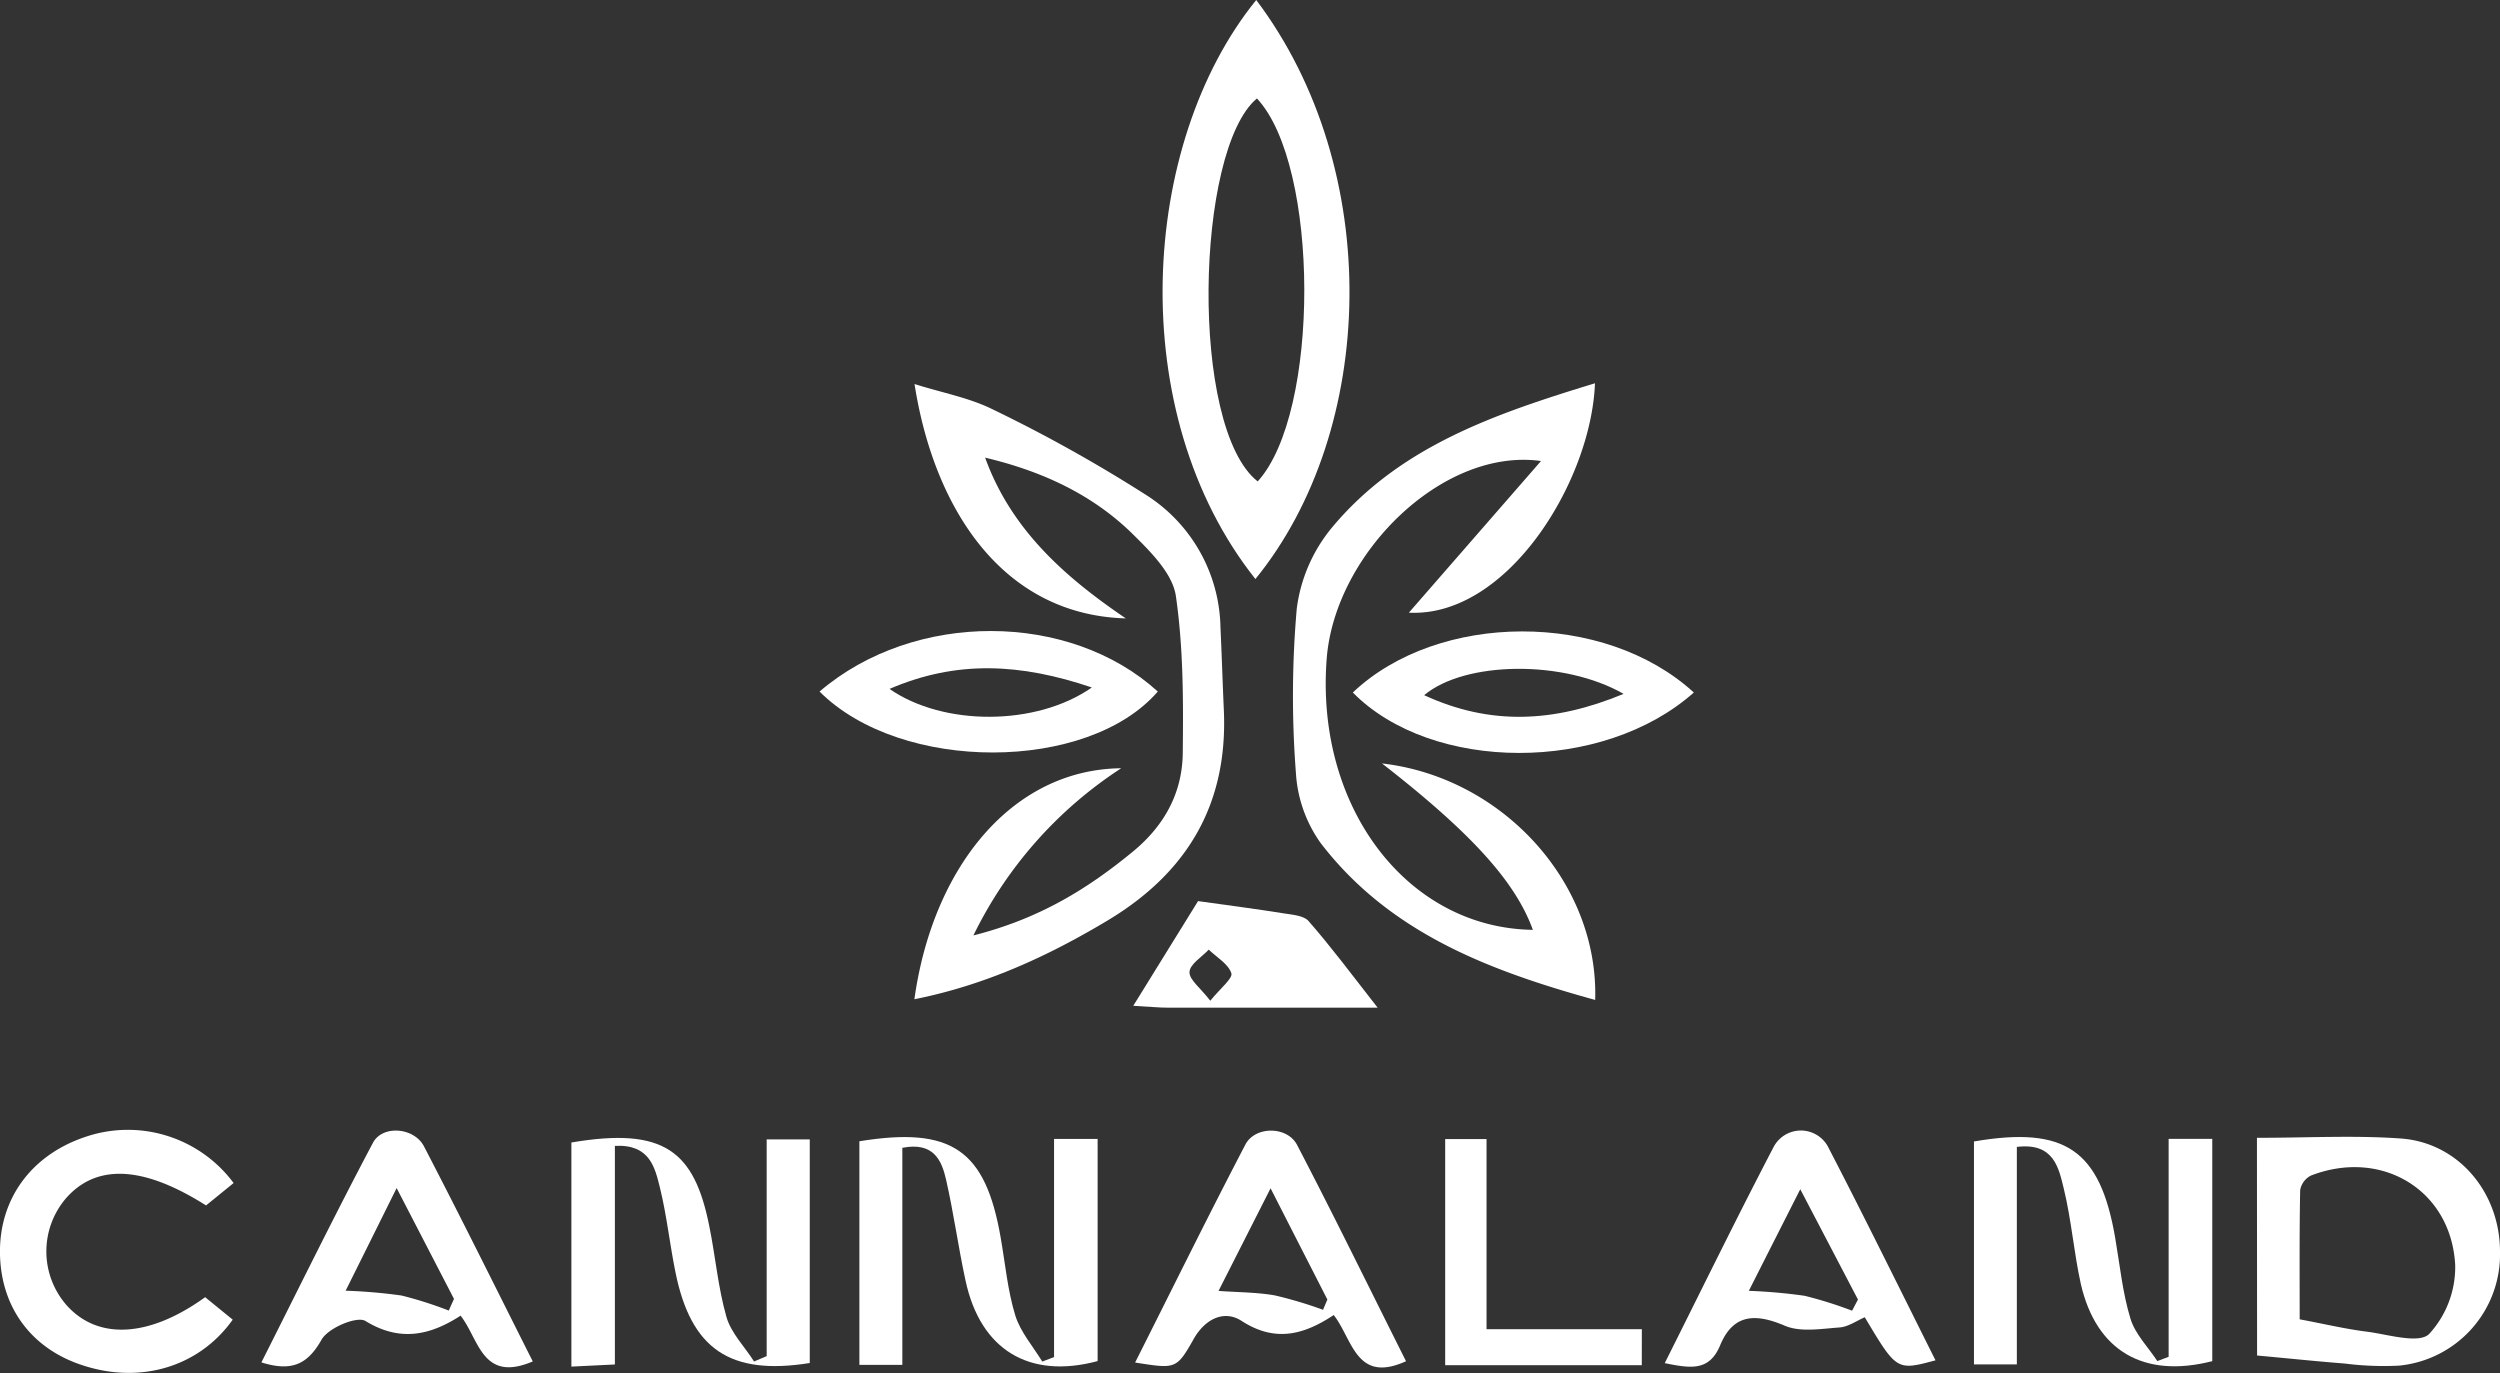 <svg xmlns="http://www.w3.org/2000/svg" viewBox="0 0 362.67 199.21"><rect x="0" y="0" width="362.67" height="199.21" fill="#333333" stroke="none"/><defs><style>.cls-1{fill:#fff;}</style></defs><g id="Capa_2" data-name="Capa 2"><g id="Capa_1-2" data-name="Capa 1"><path class="cls-1" d="M163.32,89.71c-18.07-.52-27.87-16.15-30.65-34,4.08,1.29,8,2,11.41,3.71A215.62,215.62,0,0,1,166.57,72a23.26,23.26,0,0,1,10.48,19c.19,4,.31,8,.49,12,.61,13.66-5.29,23.6-16.89,30.55-8.7,5.21-17.75,9.36-28,11.41,2.66-19.13,14.16-33.35,30-33.51a60.53,60.53,0,0,0-21.44,24.25c9.61-2.43,16.61-6.79,23.16-12.18,4.55-3.75,7.13-8.49,7.21-14.21.09-7.63.09-15.35-1-22.86-.46-3.15-3.49-6.24-6-8.72-5.94-5.95-13.37-9.37-21.67-11.34C146.64,76.7,154.27,83.58,163.32,89.71Z"/><path class="cls-1" d="M200.48,110.75c17.42,2,31.45,17.23,30.93,34.31-15.36-4.25-29.82-9.71-39.84-22.78A19.5,19.5,0,0,1,188,112.19a145.69,145.69,0,0,1,.12-23.91,23,23,0,0,1,5-11.62C203,64.71,217,60,231.38,55.6c-.55,14.26-12.73,34-27,33.28l19.17-22c-14.25-2-29.91,13.41-31.09,28.69-1.66,21.53,11.68,39.06,29.91,39.32C219.83,127.89,213.43,120.82,200.48,110.75Z"/><path class="cls-1" d="M182.24,0c18.59,24.66,17.51,62.35-.12,84C163,59.93,165.33,20.84,182.24,0Zm.1,14.28c-8.94,7.45-9.81,47.75.11,55.56C191.52,59.92,191.45,24,182.34,14.28Z"/><path class="cls-1" d="M152.91,165.22h6.32v32.23c-9.91,2.66-17-1.61-19.16-11.67-1.06-4.87-1.72-9.82-2.83-14.67-.64-2.82-1.83-5.48-6.34-4.6V198h-6.23V165.56c13.41-2.17,18.29,1.24,20.5,14,.66,3.76,1,7.63,2.11,11.25.74,2.41,2.57,4.49,3.92,6.71l1.71-.65Z"/><path class="cls-1" d="M314.6,165.21h6.33v32.25C311,200,304.1,196,301.86,186.26c-1-4.53-1.36-9.23-2.45-13.74-.75-3.07-1.43-6.8-6.83-6.14v31.55h-6.22V165.59c13.26-2.27,18.29,1.24,20.48,13.95.68,3.93,1.07,8,2.22,11.75.67,2.24,2.56,4.12,3.9,6.16l1.64-.62Z"/><path class="cls-1" d="M111.22,196.73V165.29h6.25v32.44c-11.55,1.85-17.23-2-19.48-13.16-.83-4.07-1.26-8.23-2.25-12.26-.73-2.94-1.47-6.35-6.54-6.08v31.71l-6.31.31V165.74c13.47-2.29,17.83,1.26,20,12.11.9,4.4,1.27,8.93,2.5,13.22.68,2.34,2.65,4.3,4,6.44Z"/><path class="cls-1" d="M327.41,165.06c7.29,0,14.11-.38,20.87.1,8.34.6,14.34,7.78,14.39,16.32A16.22,16.22,0,0,1,348,198.11a44.68,44.68,0,0,1-7.91-.31c-4-.31-8-.73-12.66-1.16Zm6.2,26.33c3.7.7,6.69,1.41,9.72,1.79s7.52,1.81,9.05.35a14.34,14.34,0,0,0,3.79-10c-.57-10.92-10.69-16.95-20.91-13a2.92,2.92,0,0,0-1.58,2.12C333.56,179,333.61,185.49,333.61,191.39Z"/><path class="cls-1" d="M77.29,197.5c-7.34,3.12-7.76-3.15-10.47-6.64-4.48,2.9-8.84,3.82-13.81.77-1.22-.74-5.4,1-6.36,2.71-2,3.54-4.28,4.7-8.73,3.3,5.4-10.7,10.62-21.36,16.18-31.85,1.39-2.63,6-2.25,7.42.54C66.86,176.6,72,187,77.29,197.5ZM65.1,190.12l.76-1.69-8.32-16.08c-2.84,5.72-5.2,10.48-7.4,14.89a77.19,77.19,0,0,1,8.12.7A57.13,57.13,0,0,1,65.1,190.12Z"/><path class="cls-1" d="M193.48,190.77c-4.34,2.87-8.49,4-13.35.86-2.51-1.65-5.33-.33-7,2.68-2.47,4.35-2.6,4.27-8.46,3.35,5.38-10.68,10.57-21.23,16-31.63,1.41-2.68,6-2.68,7.46,0,5.44,10.43,10.6,21,15.84,31.44C196.71,200.77,196.23,194.27,193.48,190.77Zm-16.71-3.5c2.84.21,5.54.19,8.16.65a59.77,59.77,0,0,1,7,2.09l.63-1.49c-2.61-5.11-5.22-10.21-8.24-16.14Z"/><path class="cls-1" d="M241.5,197.75c5.33-10.63,10.42-21.06,15.79-31.35a4.47,4.47,0,0,1,8,.16c5.27,10.17,10.32,20.46,15.49,30.78-5.63,1.51-5.63,1.51-10.26-6.25-1.15.49-2.37,1.38-3.65,1.48-2.66.19-5.67.72-7.95-.25-4.3-1.84-7.51-1.7-9.39,2.86C247.93,199,245.18,198.48,241.5,197.75Zm27.18-7.61.85-1.62-8.37-16c-2.9,5.73-5.28,10.42-7.46,14.74a77.44,77.44,0,0,1,8.1.72A59.66,59.66,0,0,1,268.68,190.14Z"/><path class="cls-1" d="M33.89,171.62l-4,3.25c-9.14-5.79-15.93-6.08-20.35-1a11.85,11.85,0,0,0,.17,15.53c4.51,5,11.9,4.66,20.05-1.22l4,3.26c-4.8,6.76-13.14,9.31-21.4,6.74C4.74,195.86.18,189.86,0,182S4.35,167.7,12.17,165A19.11,19.11,0,0,1,33.89,171.62Z"/><path class="cls-1" d="M245.72,100.46c-13.19,11.74-38,11.64-49.47,0C208.65,88.71,232.75,88.58,245.72,100.46Zm-10.19.2c-8.71-5-23.07-4.75-28.93.19C216.18,105.26,225.39,104.86,235.53,100.66Z"/><path class="cls-1" d="M118.89,100.32c13.76-11.77,36.28-11.64,49.07,0C157.83,112.05,130.73,112.17,118.89,100.32Zm39.5-.59c-10.35-3.5-19.59-4-29.35.21C136.82,105.35,150.31,105.38,158.39,99.73Z"/><path class="cls-1" d="M238.17,198.05H209.65V165.24h6v27.58h22.53Z"/><path class="cls-1" d="M199.85,146.18c-11.19,0-20.82,0-30.45,0-1.31,0-2.62-.14-5-.27l9.4-15.19c4.76.67,8.57,1.16,12.36,1.77,1.28.21,3,.31,3.69,1.15C193.06,137.31,196,141.24,199.85,146.18Zm-24.28-1c1.48-1.83,3.3-3.25,3.06-4-.46-1.36-2.12-2.3-3.28-3.42-1,1.07-2.71,2.09-2.79,3.22S174.12,143.28,175.57,145.17Z"/></g></g></svg>